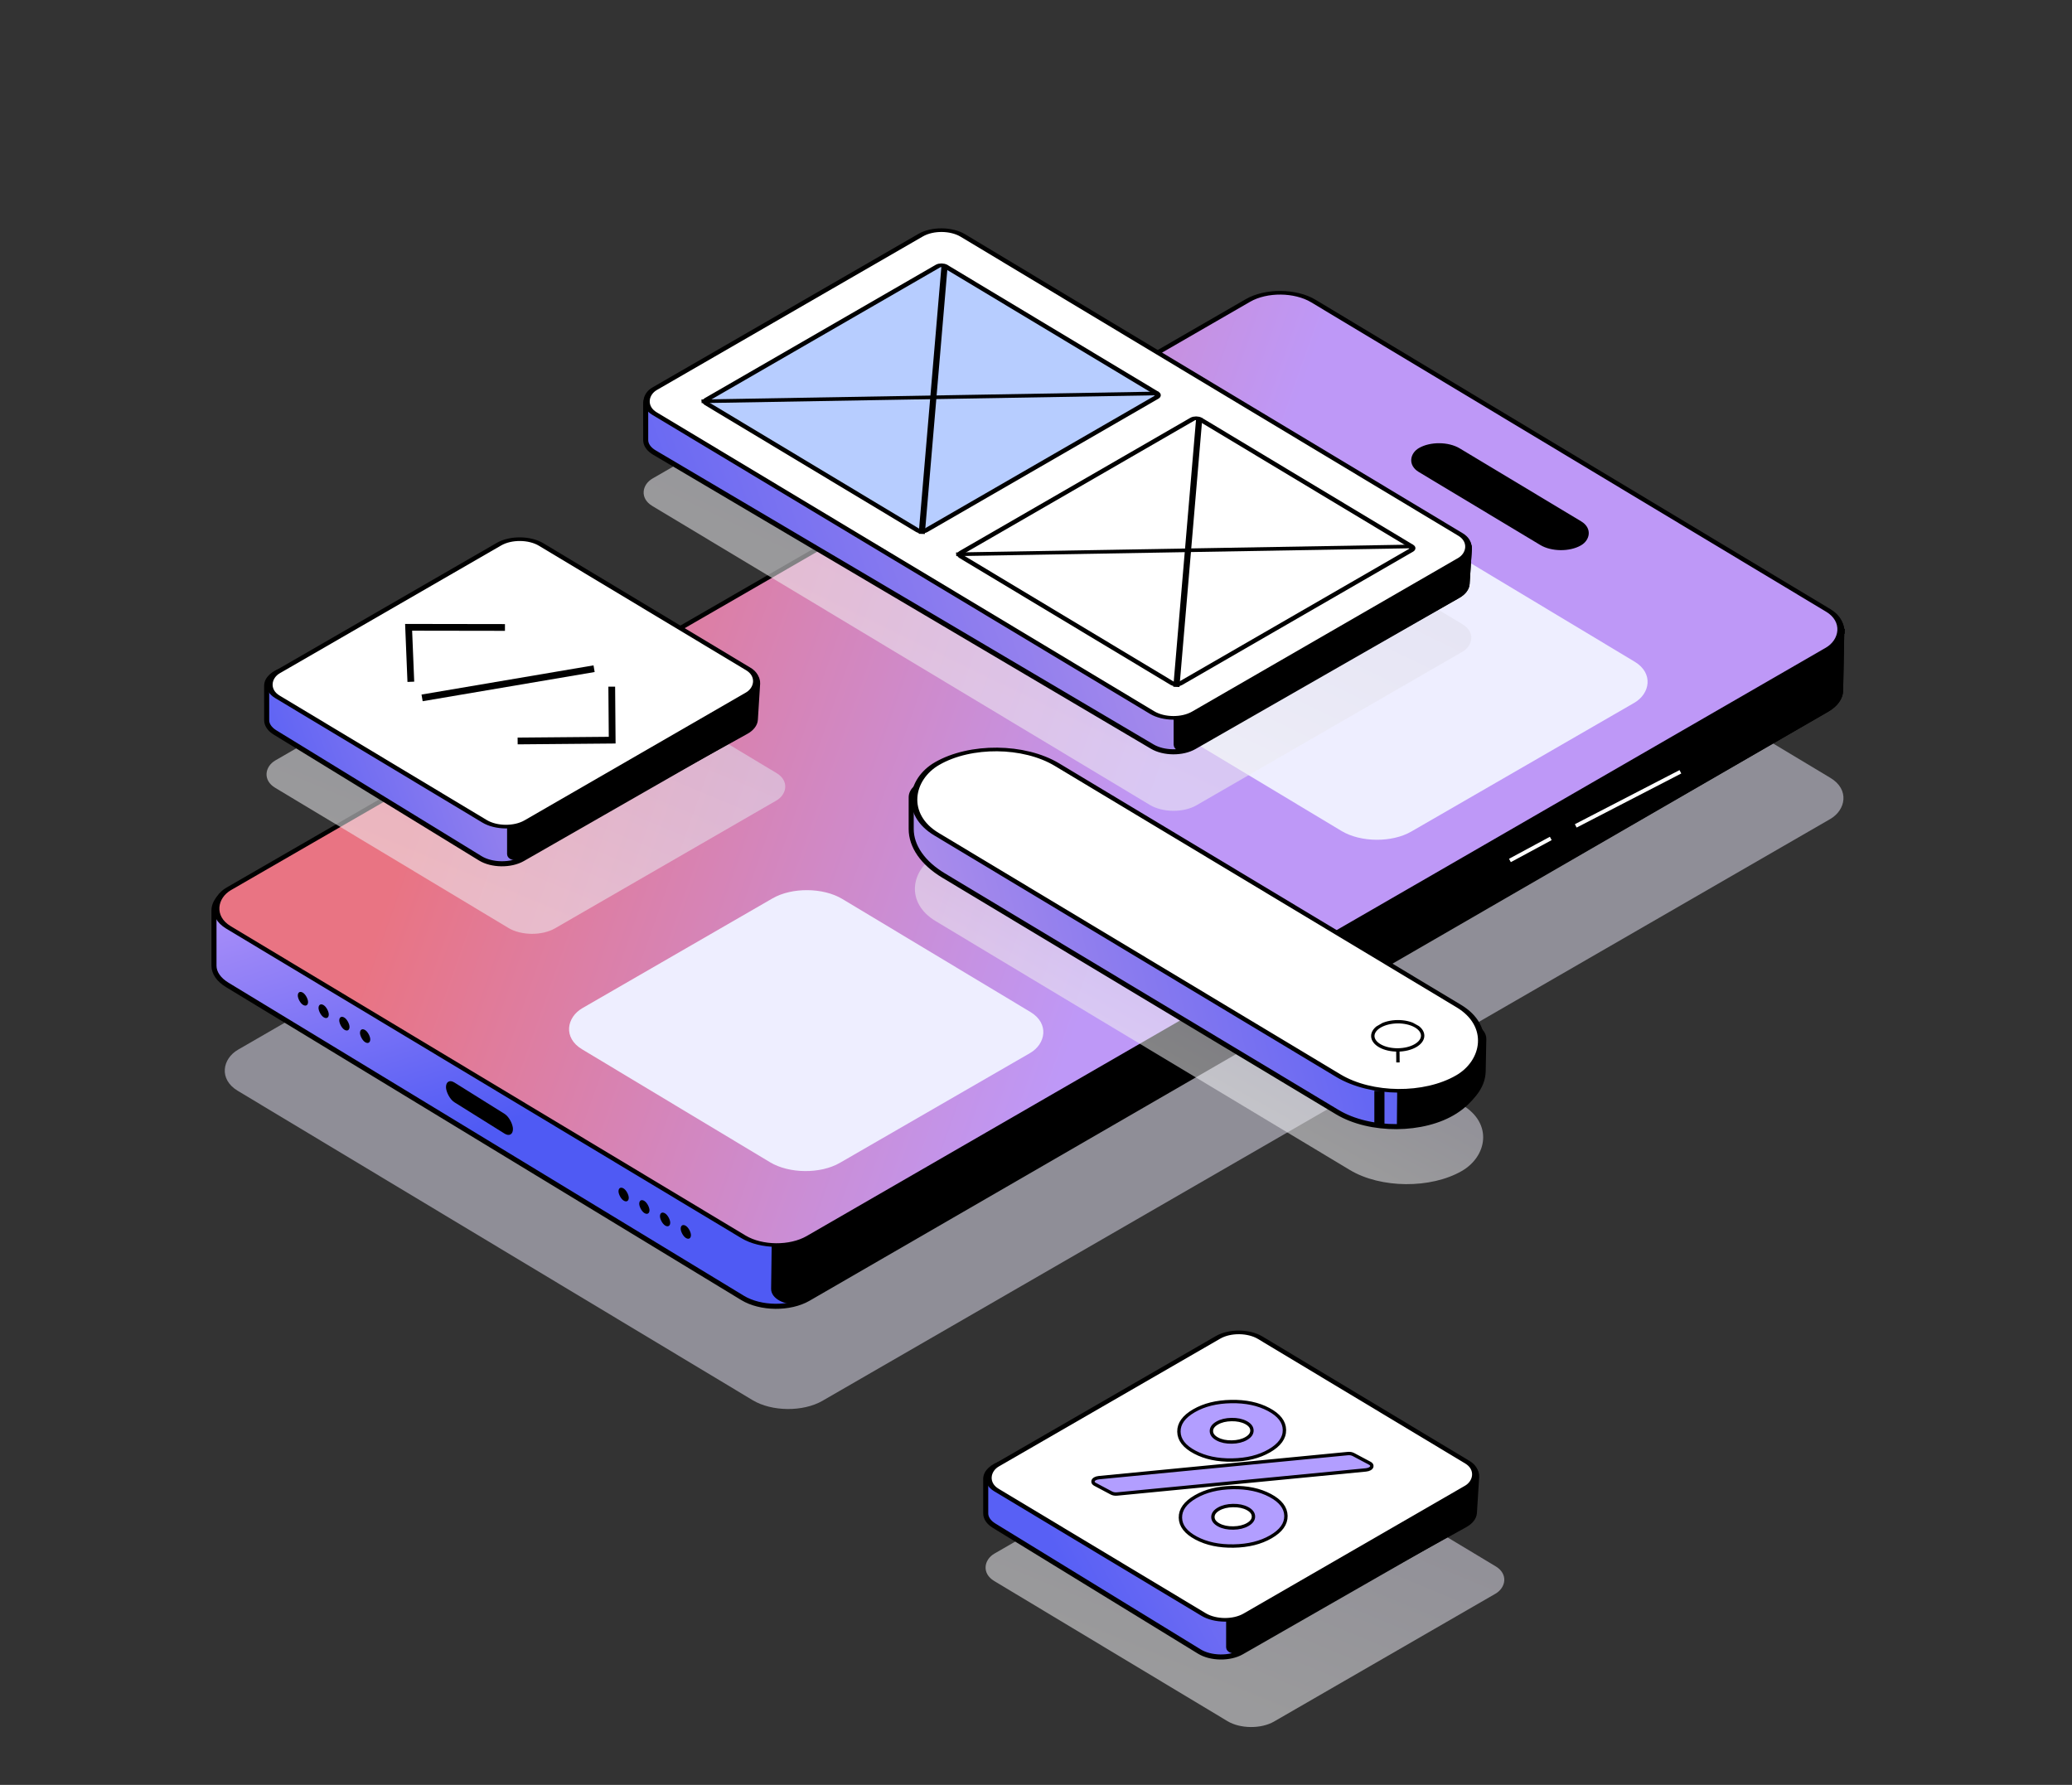 <svg width="650" height="560" viewBox="0 0 650 560" fill="none" xmlns="http://www.w3.org/2000/svg">
<rect x="0" y="0" width="650" height="560" fill="#333333" stroke="none"/>
<g style="mix-blend-mode:multiply">
<rect width="102.332" height="97.153" rx="8.472" transform="matrix(0.857 0.515 -0.866 0.5 388.763 443.094)" fill="url(#paint0_linear_726_2579)" fill-opacity="0.55"/>
</g>
<path d="M383.189 429.109C385.87 427.561 390.344 427.968 392.162 429.926C392.722 430.529 393.508 431.049 394.458 431.448L458.339 458.236C460.915 459.317 462.409 461.083 462.313 462.937L461.699 474.831C461.625 476.25 460.624 477.593 458.903 478.579L389.509 518.333C385.806 520.454 379.85 520.378 376.237 518.162L311.867 478.686C310.175 477.649 309.228 476.268 309.228 474.837L309.223 464.017C309.222 461.91 311.26 459.999 314.474 459.093L345.597 450.32C346.702 450.008 347.712 449.592 348.586 449.087L383.189 429.109Z" fill="white"/>
<path d="M383.189 429.109C385.87 427.561 390.344 427.968 392.162 429.926C392.722 430.529 393.508 431.049 394.458 431.448L458.339 458.236C460.915 459.317 462.409 461.083 462.313 462.937L461.699 474.831C461.625 476.25 460.624 477.593 458.903 478.579L389.509 518.333C385.806 520.454 379.85 520.378 376.237 518.162L311.867 478.686C310.175 477.649 309.228 476.268 309.228 474.837L309.223 464.017C309.222 461.91 311.26 459.999 314.474 459.093L345.597 450.32C346.702 450.008 347.712 449.592 348.586 449.087L383.189 429.109Z" fill="url(#paint1_linear_726_2579)"/>
<path d="M383.189 429.109C385.87 427.561 390.344 427.968 392.162 429.926C392.722 430.529 393.508 431.049 394.458 431.448L458.339 458.236C460.915 459.317 462.409 461.083 462.313 462.937L461.699 474.831C461.625 476.25 460.624 477.593 458.903 478.579L389.509 518.333C385.806 520.454 379.85 520.378 376.237 518.162L311.867 478.686C310.175 477.649 309.228 476.268 309.228 474.837L309.223 464.017C309.222 461.91 311.26 459.999 314.474 459.093L345.597 450.32C346.702 450.008 347.712 449.592 348.586 449.087L383.189 429.109Z" stroke="black" stroke-width="1.589"/>
<path d="M418.87 453.142L397.857 430.645L459.562 458.728C461.978 459.828 463.348 461.545 463.236 463.333L462.527 474.652C462.437 476.092 461.392 477.448 459.617 478.43L388.653 517.691C388.462 517.797 388.235 517.878 387.987 517.929C386.746 518.184 385.439 517.635 385.439 516.859L385.439 475.095C385.439 473.132 387.213 471.327 390.095 470.357L414.661 462.089C419.973 460.301 421.843 456.326 418.87 453.142Z" fill="black" stroke="black" stroke-width="1.589"/>
<rect x="-0.007" y="0.806" width="91.188" height="95.564" rx="7.678" transform="matrix(0.857 0.515 -0.866 0.5 389.46 415.354)" fill="white" stroke="black" stroke-width="1.589"/>
<path d="M350.536 468.728L350.536 468.728L350.528 468.729C349.783 468.806 349.178 468.708 348.645 468.425L343.527 465.703C343.101 465.477 342.885 465.199 342.879 464.847C342.873 464.494 343.078 464.209 343.496 463.968C343.807 463.789 344.211 463.667 344.742 463.609L422.705 456.064L422.705 456.064L422.713 456.064C423.457 455.986 424.062 456.085 424.595 456.368L429.714 459.09C430.14 459.316 430.355 459.594 430.361 459.946C430.367 460.299 430.162 460.583 429.744 460.825C429.434 461.004 429.029 461.126 428.498 461.183L350.536 468.728ZM391.418 478.312C392.632 477.611 393.231 476.757 393.214 475.775C393.197 474.792 392.568 473.96 391.331 473.302C390.093 472.644 388.567 472.33 386.794 472.361C385.021 472.392 383.507 472.759 382.293 473.46C381.079 474.161 380.48 475.014 380.497 475.997C380.514 476.979 381.143 477.812 382.38 478.47C383.618 479.128 385.144 479.441 386.917 479.41C388.69 479.379 390.204 479.013 391.418 478.312ZM390.947 451.333C392.161 450.632 392.76 449.779 392.743 448.796C392.726 447.813 392.098 446.981 390.86 446.323C389.622 445.665 388.096 445.352 386.323 445.382C384.55 445.413 383.036 445.78 381.822 446.481C380.608 447.182 380.009 448.035 380.026 449.018C380.043 450.001 380.672 450.833 381.909 451.491C383.147 452.149 384.673 452.463 386.446 452.432C388.219 452.401 389.733 452.034 390.947 451.333ZM398.674 482.17C395.469 484.02 391.595 484.98 387.016 485.06C382.436 485.14 378.531 484.315 375.264 482.578C371.997 480.841 370.349 478.713 370.304 476.175C370.26 473.636 371.833 471.452 375.038 469.602C378.242 467.752 382.116 466.791 386.695 466.711C391.275 466.631 395.18 467.456 398.447 469.193C401.714 470.931 403.362 473.058 403.407 475.597C403.451 478.135 401.878 480.319 398.674 482.17ZM398.203 455.191C394.998 457.041 391.124 458.002 386.545 458.081C381.965 458.161 378.06 457.337 374.793 455.599C371.526 453.862 369.878 451.734 369.833 449.196C369.789 446.657 371.362 444.473 374.567 442.623C377.771 440.773 381.645 439.812 386.224 439.733C390.804 439.653 394.709 440.477 397.976 442.215C401.243 443.952 402.891 446.08 402.936 448.618C402.98 451.157 401.407 453.341 398.203 455.191Z" fill="#B29EFF" stroke="black" stroke-width="1.059"/>
<rect width="213.92" height="390.448" rx="12.708" transform="matrix(0.857 0.515 -0.866 0.5 401.808 140.46)" fill="#DBD8E9" fill-opacity="0.55"/>
<path d="M241.005 200.211L241.044 200.193L241.079 200.172L391.489 113.333C397.187 110.043 406.378 110.124 412.018 113.513L491.485 161.261C492.419 161.822 493.463 162.315 494.596 162.73L570.827 190.618C575.19 192.214 577.828 195.038 577.771 198.05L577.414 216.661C577.371 218.908 575.828 221.046 573.118 222.613L253.549 407.428C247.829 410.736 238.587 410.643 232.954 407.22L71.27 308.998C68.614 307.385 67.127 305.229 67.127 302.992L67.127 285.667C67.127 283.077 69.12 280.637 72.548 279.033L241.005 200.211Z" fill="black"/>
<path d="M241.005 200.211L241.044 200.193L241.079 200.172L391.489 113.333C397.187 110.043 406.378 110.124 412.018 113.513L491.485 161.261C492.419 161.822 493.463 162.315 494.596 162.73L570.827 190.618C575.19 192.214 577.828 195.038 577.771 198.05L577.414 216.661C577.371 218.908 575.828 221.046 573.118 222.613L253.549 407.428C247.829 410.736 238.587 410.643 232.954 407.22L71.27 308.998C68.614 307.385 67.127 305.229 67.127 302.992L67.127 285.667C67.127 283.077 69.12 280.637 72.548 279.033L241.005 200.211Z" fill="url(#paint2_linear_726_2579)"/>
<path d="M241.005 200.211L241.044 200.193L241.079 200.172L391.489 113.333C397.187 110.043 406.378 110.124 412.018 113.513L491.485 161.261C492.419 161.822 493.463 162.315 494.596 162.73L570.827 190.618C575.19 192.214 577.828 195.038 577.771 198.05L577.414 216.661C577.371 218.908 575.828 221.046 573.118 222.613L253.549 407.428C247.829 410.736 238.587 410.643 232.954 407.22L71.27 308.998C68.614 307.385 67.127 305.229 67.127 302.992L67.127 285.667C67.127 283.077 69.12 280.637 72.548 279.033L241.005 200.211Z" stroke="black" stroke-width="1.589"/>
<path d="M243.315 357.592L243.315 357.587L243.315 332.17L243.315 332.14L243.31 332.11L222.152 215.232C221.682 212.638 223.244 210.07 226.395 208.259L391.487 113.309C397.189 110.03 406.365 110.116 411.997 113.5L491.484 161.26C492.418 161.822 493.463 162.315 494.596 162.729L570.826 190.618C575.19 192.214 577.828 195.037 577.77 198.05L578.738 198.062L577.77 198.05L577.413 216.652C577.37 218.904 575.82 221.046 573.101 222.614L251.16 408.161C250.898 408.312 250.556 408.405 250.19 408.426C246.163 408.649 242.667 406.758 242.698 404.373L243.315 357.592Z" fill="black" stroke="black" stroke-width="1.589"/>
<rect x="-0.007" y="0.806" width="212.332" height="393.019" rx="11.914" transform="matrix(0.857 0.515 -0.866 0.5 402.507 87.916)" fill="#A5A5FF"/>
<rect x="-0.007" y="0.806" width="212.332" height="393.019" rx="11.914" transform="matrix(0.857 0.515 -0.866 0.5 402.507 87.916)" fill="url(#paint3_linear_726_2579)"/>
<rect x="-0.007" y="0.806" width="212.332" height="393.019" rx="11.914" transform="matrix(0.857 0.515 -0.866 0.5 402.507 87.916)" stroke="black" stroke-width="1.589"/>
<rect width="181.091" height="106.204" rx="12.708" transform="matrix(0.857 0.515 -0.866 0.5 368.499 120.891)" fill="#EEEEFF"/>
<rect width="94.252" height="94.306" rx="12.708" transform="matrix(0.857 0.515 -0.866 0.5 253.359 275.507)" fill="#EEEEFF"/>
<rect width="59.305" height="14.826" rx="7.413" transform="matrix(0.857 0.515 -0.866 0.5 451.566 136.856)" fill="black"/>
<rect width="24.774" height="6.193" rx="3.097" transform="matrix(0.848 0.53 -2.16424e-08 1 139.91 337.989)" fill="black"/>
<rect width="3.795" height="3.794" rx="1.897" transform="matrix(0.848 0.53 -2.16424e-08 1 194.028 371.878)" fill="black"/>
<rect width="3.795" height="3.794" rx="1.897" transform="matrix(0.848 0.53 -2.16424e-08 1 200.531 375.785)" fill="black"/>
<rect width="3.795" height="3.794" rx="1.897" transform="matrix(0.848 0.53 -2.16424e-08 1 207.035 379.693)" fill="black"/>
<rect width="3.795" height="3.794" rx="1.897" transform="matrix(0.848 0.53 -2.16424e-08 1 213.539 383.601)" fill="black"/>
<rect width="3.795" height="3.794" rx="1.897" transform="matrix(0.848 0.53 -2.16424e-08 1 93.422 310.455)" fill="black"/>
<rect width="3.795" height="3.794" rx="1.897" transform="matrix(0.848 0.53 -2.16424e-08 1 99.925 314.363)" fill="black"/>
<rect width="3.795" height="3.794" rx="1.897" transform="matrix(0.848 0.53 -2.16424e-08 1 106.429 318.271)" fill="black"/>
<rect width="3.795" height="3.794" rx="1.897" transform="matrix(0.848 0.53 -2.16424e-08 1 112.933 322.178)" fill="black"/>
<path d="M494.324 259.117L527.153 242.148" stroke="white" stroke-width="1.191"/>
<path d="M473.673 269.97L486.486 263.059" stroke="white" stroke-width="1.191"/>
<g style="mix-blend-mode:multiply">
<rect width="199.094" height="113.314" rx="8.472" transform="matrix(0.857 0.515 -0.866 0.5 295.486 97.717)" fill="url(#paint4_linear_726_2579)" fill-opacity="0.55"/>
</g>
<path d="M380.13 131.382L380.172 131.407L380.219 131.429L457.385 167.706C459.733 168.81 461.055 170.504 460.941 172.264L460.236 183.175C460.146 184.579 459.146 185.905 457.443 186.881L374.609 234.335C370.955 236.428 365.095 236.385 361.461 234.238L205.322 142.006C203.554 140.962 202.559 139.55 202.559 138.082L202.554 126.639C202.553 124.675 204.326 122.87 207.209 121.899L245.77 108.922C246.597 108.643 247.36 108.304 248.041 107.911L288.833 84.359C292.506 82.239 298.429 82.291 302.064 84.475L380.13 131.382Z" fill="white"/>
<path d="M380.13 131.382L380.172 131.407L380.219 131.429L457.385 167.706C459.733 168.81 461.055 170.504 460.941 172.264L460.236 183.175C460.146 184.579 459.146 185.905 457.443 186.881L374.609 234.335C370.955 236.428 365.095 236.385 361.461 234.238L205.322 142.006C203.554 140.962 202.559 139.55 202.559 138.082L202.554 126.639C202.553 124.675 204.326 122.87 207.209 121.899L245.77 108.922C246.597 108.643 247.36 108.304 248.041 107.911L288.833 84.359C292.506 82.239 298.429 82.291 302.064 84.475L380.13 131.382Z" fill="url(#paint5_linear_726_2579)"/>
<path d="M380.13 131.382L380.172 131.407L380.219 131.429L457.385 167.706C459.733 168.81 461.055 170.504 460.941 172.264L460.236 183.175C460.146 184.579 459.146 185.905 457.443 186.881L374.609 234.335C370.955 236.428 365.095 236.385 361.461 234.238L205.322 142.006C203.554 140.962 202.559 139.55 202.559 138.082L202.554 126.639C202.553 124.675 204.326 122.87 207.209 121.899L245.77 108.922C246.597 108.643 247.36 108.304 248.041 107.911L288.833 84.359C292.506 82.239 298.429 82.291 302.064 84.475L380.13 131.382Z" stroke="black" stroke-width="1.589"/>
<path d="M308.457 88.316L380.13 131.382L380.172 131.407L380.219 131.429L457.385 167.706C459.733 168.81 461.055 170.504 460.941 172.264L460.238 183.154C460.146 184.57 459.132 185.905 457.406 186.883L372.99 234.683C372.748 234.82 372.458 234.925 372.141 234.991C370.597 235.308 368.971 234.625 368.971 233.659L368.971 184.355C368.971 182.392 370.744 180.587 373.626 179.617L402.906 169.763C408.896 167.747 410.369 163.04 406.009 159.844L308.457 88.316Z" fill="black" stroke="black" stroke-width="1.589"/>
<rect x="-0.007" y="0.806" width="197.505" height="111.726" rx="7.678" transform="matrix(0.857 0.515 -0.866 0.5 296.186 69.531)" fill="white" stroke="black" stroke-width="1.589"/>
<rect x="-0.007" y="0.806" width="79.955" height="86.309" rx="1.324" transform="matrix(0.857 0.515 -0.866 0.5 375.956 130.428)" fill="white" stroke="black" stroke-width="1.589"/>
<line y1="-0.794" x2="117.684" y2="-0.794" transform="matrix(-0.061 0.717 -1.217 -0.043 375.249 131.096)" stroke="black" stroke-width="1.589"/>
<rect x="-0.007" y="0.806" width="79.955" height="86.309" rx="1.324" transform="matrix(0.857 0.515 -0.866 0.5 296.076 82.43)" fill="#B7CDFF" stroke="black" stroke-width="1.589"/>
<line y1="-0.794" x2="117.684" y2="-0.794" transform="matrix(-0.061 0.717 -1.217 -0.043 295.37 83.098)" stroke="black" stroke-width="1.589"/>
<line y1="-0.794" x2="117.684" y2="-0.794" transform="matrix(-1.218 0.021 0.048 0.718 363.445 124.005)" stroke="black" stroke-width="1.589"/>
<line y1="-0.794" x2="117.684" y2="-0.794" transform="matrix(-1.218 0.021 0.048 0.718 443.331 172.003)" stroke="black" stroke-width="1.589"/>
<g style="mix-blend-mode:multiply">
<rect width="102.332" height="97.153" rx="8.472" transform="matrix(0.857 0.515 -0.866 0.5 163.194 194.227)" fill="url(#paint6_linear_726_2579)" fill-opacity="0.55"/>
</g>
<path d="M157.619 180.241C160.3 178.694 164.775 179.101 166.593 181.058C167.153 181.661 167.938 182.182 168.889 182.581L232.769 209.369C235.346 210.449 236.84 212.216 236.744 214.069L236.129 225.963C236.056 227.383 235.054 228.726 233.334 229.711L163.94 269.465C160.237 271.587 154.281 271.51 150.668 269.294L86.297 229.819C84.605 228.781 83.659 227.401 83.658 225.969L83.654 215.149C83.653 213.042 85.691 211.131 88.905 210.225L120.027 201.452C121.133 201.141 122.142 200.724 123.016 200.219L157.619 180.241Z" fill="white"/>
<path d="M157.619 180.241C160.3 178.694 164.775 179.101 166.593 181.058C167.153 181.661 167.938 182.182 168.889 182.581L232.769 209.369C235.346 210.449 236.84 212.216 236.744 214.069L236.129 225.963C236.056 227.383 235.054 228.726 233.334 229.711L163.94 269.465C160.237 271.587 154.281 271.51 150.668 269.294L86.297 229.819C84.605 228.781 83.659 227.401 83.658 225.969L83.654 215.149C83.653 213.042 85.691 211.131 88.905 210.225L120.027 201.452C121.133 201.141 122.142 200.724 123.016 200.219L157.619 180.241Z" fill="url(#paint7_linear_726_2579)"/>
<path d="M157.619 180.241C160.3 178.694 164.775 179.101 166.593 181.058C167.153 181.661 167.938 182.182 168.889 182.581L232.769 209.369C235.346 210.449 236.84 212.216 236.744 214.069L236.129 225.963C236.056 227.383 235.054 228.726 233.334 229.711L163.94 269.465C160.237 271.587 154.281 271.51 150.668 269.294L86.297 229.819C84.605 228.781 83.659 227.401 83.658 225.969L83.654 215.149C83.653 213.042 85.691 211.131 88.905 210.225L120.027 201.452C121.133 201.141 122.142 200.724 123.016 200.219L157.619 180.241Z" stroke="black" stroke-width="1.589"/>
<path d="M193.3 204.275L172.288 181.778L233.992 209.86C236.409 210.96 237.779 212.677 237.667 214.466L236.958 225.785C236.868 227.225 235.823 228.581 234.048 229.563L163.084 268.823C162.893 268.929 162.666 269.01 162.418 269.061C161.177 269.317 159.87 268.768 159.87 267.991L159.87 226.228C159.87 224.264 161.644 222.459 164.526 221.489L189.092 213.221C194.404 211.434 196.274 207.458 193.3 204.275Z" fill="black" stroke="black" stroke-width="1.589"/>
<rect x="-0.007" y="0.806" width="91.188" height="95.564" rx="7.678" transform="matrix(0.857 0.515 -0.866 0.5 163.892 166.486)" fill="white" stroke="black" stroke-width="1.589"/>
<path d="M158.407 196.867L128.186 196.819L128.884 213.912" stroke="black" stroke-width="2.118"/>
<path d="M191.909 215.436L192.046 232.223L162.386 232.481" stroke="black" stroke-width="2.118"/>
<path d="M132.412 218.961L186.37 209.801" stroke="black" stroke-width="2.118"/>
<g style="mix-blend-mode:multiply">
<rect width="192.387" height="40.757" rx="20.378" transform="matrix(0.857 0.515 -0.866 0.5 311.355 258.124)" fill="url(#paint8_linear_726_2579)" fill-opacity="0.55"/>
</g>
<path d="M320.557 246.067C320.765 246.417 321.021 246.757 321.323 247.083L325.059 251.105C325.664 251.756 326.448 252.345 327.379 252.846L462.215 325.435C463.966 326.378 464.928 327.725 464.844 329.114L464.339 337.432C464.085 341.621 461.311 345.607 456.514 348.678C446.664 354.984 429.776 355.09 419.496 348.911L296.018 274.7C289.502 270.784 285.848 265.526 285.849 260.069L285.852 250.144C285.852 248.049 287.868 246.148 291.054 245.236L306.378 240.851C311.418 239.409 317.507 240.907 319.363 244.046L320.557 246.067Z" fill="white"/>
<path d="M320.557 246.067C320.765 246.417 321.021 246.757 321.323 247.083L325.059 251.105C325.664 251.756 326.448 252.345 327.379 252.846L462.215 325.435C463.966 326.378 464.928 327.725 464.844 329.114L464.339 337.432C464.085 341.621 461.311 345.607 456.514 348.678C446.664 354.984 429.776 355.09 419.496 348.911L296.018 274.7C289.502 270.784 285.848 265.526 285.849 260.069L285.852 250.144C285.852 248.049 287.868 246.148 291.054 245.236L306.378 240.851C311.418 239.409 317.507 240.907 319.363 244.046L320.557 246.067Z" fill="url(#paint9_linear_726_2579)"/>
<path d="M320.557 246.067C320.765 246.417 321.021 246.757 321.323 247.083L325.059 251.105C325.664 251.756 326.448 252.345 327.379 252.846L462.215 325.435C463.966 326.378 464.928 327.725 464.844 329.114L464.339 337.432C464.085 341.621 461.311 345.607 456.514 348.678C446.664 354.984 429.776 355.09 419.496 348.911L296.018 274.7C289.502 270.784 285.848 265.526 285.849 260.069L285.852 250.144C285.852 248.049 287.868 246.148 291.054 245.236L306.378 240.851C311.418 239.409 317.507 240.907 319.363 244.046L320.557 246.067Z" stroke="black" stroke-width="1.589"/>
<path d="M329.235 249.74L329.387 249.85L329.208 249.755C329.206 249.754 329.205 249.753 329.204 249.752C329.201 249.749 329.198 249.746 329.196 249.744C329.2 249.742 329.204 249.74 329.21 249.738C329.215 249.736 329.22 249.734 329.224 249.733C329.227 249.735 329.231 249.737 329.235 249.74ZM428.967 320.361L346.505 260.48L462.696 322.253C464.489 323.206 465.502 324.565 465.474 325.981L465.275 336.117C465.116 344.22 455.311 351.087 441.805 352.554C441.501 352.587 441.201 352.633 440.908 352.692L439.001 353.074L439.304 320.81C439.327 318.321 433.409 317.701 432.049 320.05C431.597 320.832 429.857 321.007 428.967 320.361Z" fill="black" stroke="black" stroke-width="1.589"/>
<rect x="-0.007" y="0.806" width="190.766" height="43.647" rx="21.823" transform="matrix(0.857 0.515 -0.866 0.5 313.573 228.258)" fill="white" stroke="black" stroke-width="1.589"/>
<g clip-path="url(#clip0_726_2579)">
<path d="M438.55 333.333L438.513 329.161M432.974 328.167C432.244 327.762 431.664 327.279 431.266 326.746C430.869 326.213 430.661 325.639 430.656 325.058C430.651 324.477 430.848 323.9 431.237 323.359C431.625 322.819 432.197 322.326 432.92 321.909C433.642 321.492 434.502 321.159 435.448 320.928C436.395 320.697 437.411 320.574 438.438 320.565C439.465 320.556 440.483 320.662 441.434 320.876C442.385 321.09 443.25 321.408 443.98 321.813C445.454 322.63 446.287 323.748 446.298 324.921C446.308 326.095 445.494 327.228 444.034 328.07C442.575 328.913 440.59 329.396 438.516 329.414C436.441 329.433 434.448 328.984 432.974 328.167Z" stroke="black" stroke-width="1.059"/>
</g>
<rect x="431.142" y="342.225" width="3.177" height="10.59" fill="black"/>
<defs>
<linearGradient id="paint0_linear_726_2579" x1="27.24" y1="-13.078" x2="47.399" y2="95.878" gradientUnits="userSpaceOnUse">
<stop stop-color="#DBD8E9"/>
<stop offset="1" stop-color="#EEEEF1"/>
</linearGradient>
<linearGradient id="paint1_linear_726_2579" x1="484.095" y1="476.189" x2="362.985" y2="543.321" gradientUnits="userSpaceOnUse">
<stop stop-color="#B190EA"/>
<stop offset="1" stop-color="#5860F5"/>
</linearGradient>
<linearGradient id="paint2_linear_726_2579" x1="284.137" y1="196.358" x2="317.825" y2="300.397" gradientUnits="userSpaceOnUse">
<stop stop-color="#BC99F9"/>
<stop offset="1" stop-color="#4F5AF4"/>
</linearGradient>
<linearGradient id="paint3_linear_726_2579" x1="20.053" y1="338.326" x2="174.19" y2="236.114" gradientUnits="userSpaceOnUse">
<stop stop-color="#E97483"/>
<stop offset="1" stop-color="#BE98F7"/>
</linearGradient>
<linearGradient id="paint4_linear_726_2579" x1="52.997" y1="-15.254" x2="67.398" y2="114.58" gradientUnits="userSpaceOnUse">
<stop stop-color="#DBD8E9"/>
<stop offset="1" stop-color="#EEEEF1"/>
</linearGradient>
<linearGradient id="paint5_linear_726_2579" x1="369.5" y1="154" x2="192.359" y2="218.691" gradientUnits="userSpaceOnUse">
<stop stop-color="#B190EA"/>
<stop offset="1" stop-color="#5860F5"/>
</linearGradient>
<linearGradient id="paint6_linear_726_2579" x1="27.24" y1="-13.078" x2="47.399" y2="95.878" gradientUnits="userSpaceOnUse">
<stop stop-color="#DBD8E9"/>
<stop offset="1" stop-color="#EEEEF1"/>
</linearGradient>
<linearGradient id="paint7_linear_726_2579" x1="186" y1="234" x2="91.416" y2="269.929" gradientUnits="userSpaceOnUse">
<stop stop-color="#B190EA"/>
<stop offset="1" stop-color="#5860F5"/>
</linearGradient>
<linearGradient id="paint8_linear_726_2579" x1="51.212" y1="-5.486" x2="53.16" y2="41.706" gradientUnits="userSpaceOnUse">
<stop stop-color="#DBD8E9"/>
<stop offset="1" stop-color="#EEEEF1"/>
</linearGradient>
<linearGradient id="paint9_linear_726_2579" x1="283.912" y1="297.667" x2="429.843" y2="260.358" gradientUnits="userSpaceOnUse">
<stop stop-color="#B190EA"/>
<stop offset="1" stop-color="#5860F5"/>
</linearGradient>
<clipPath id="clip0_726_2579">
<rect width="15.885" height="15.885" fill="white" transform="matrix(0.875 0.485 -0.866 0.5 438.418 318.211)"/>
</clipPath>
</defs>
</svg>
